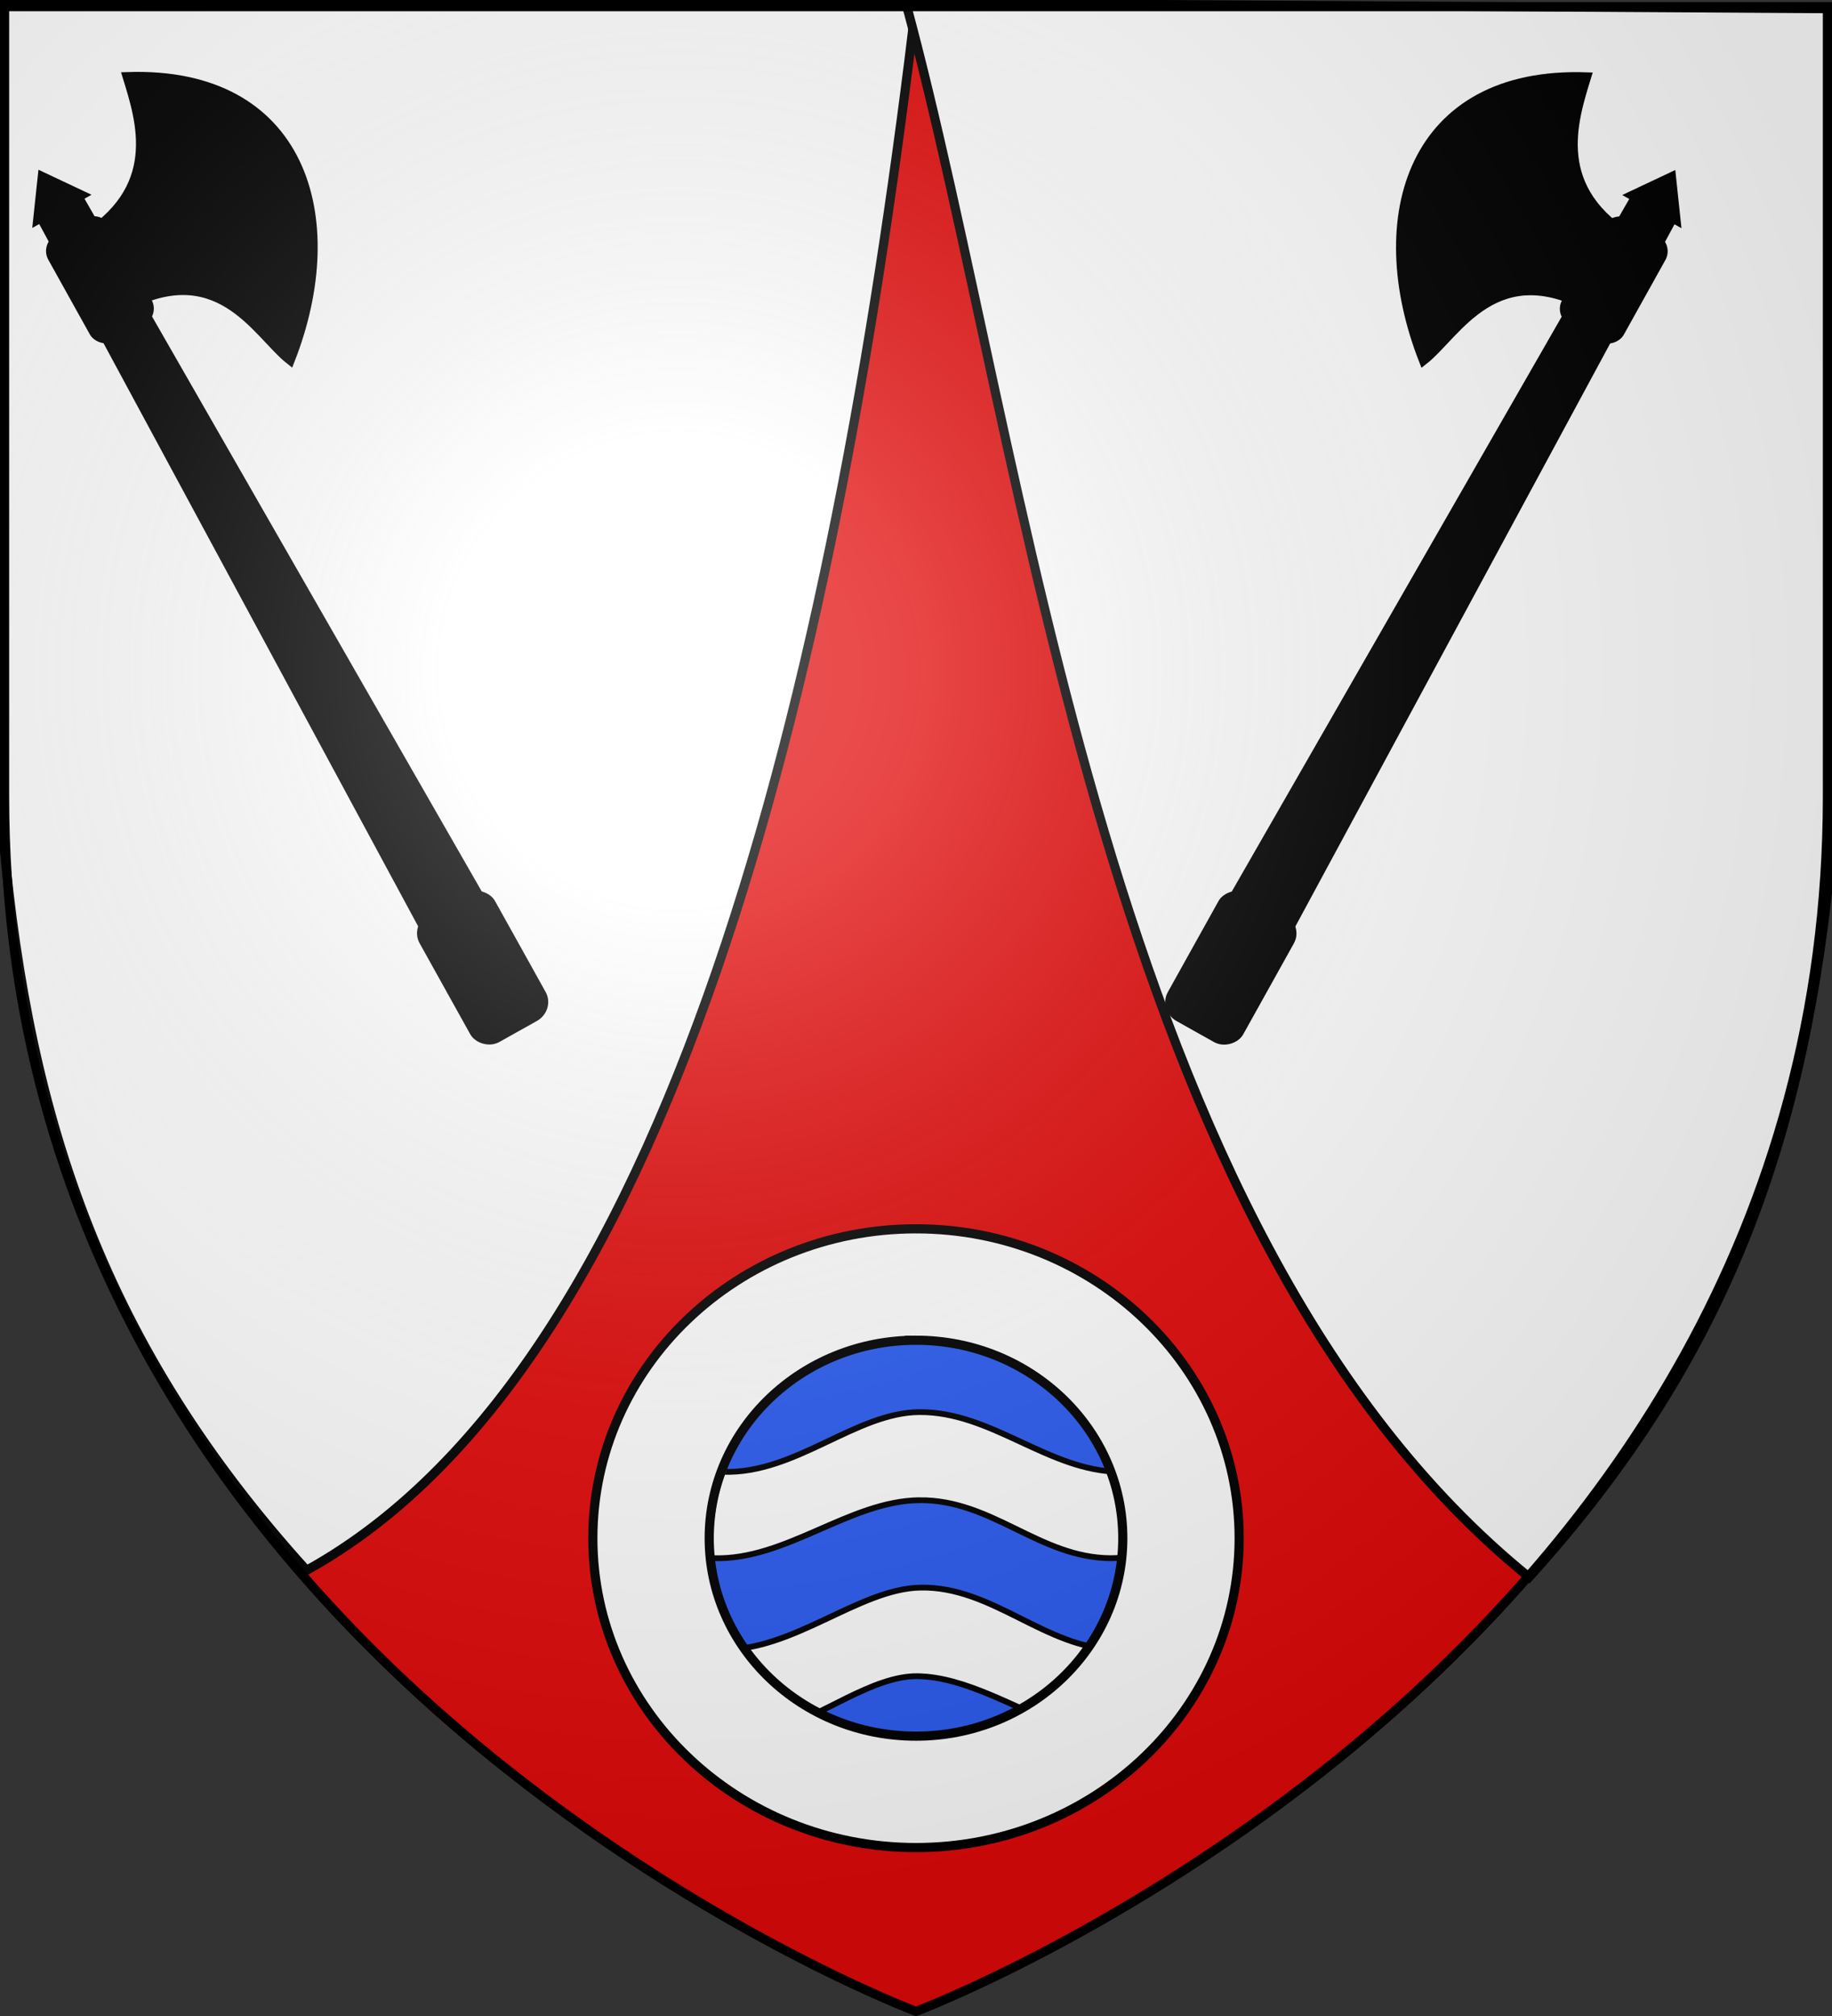 <svg xmlns="http://www.w3.org/2000/svg" xmlns:xlink="http://www.w3.org/1999/xlink" width="600" height="660" version="1.0"><rect width="100%" height="100%" fill="#333333" stroke="none"/><desc>Flag of Canton of Valais (Wallis)</desc><defs><radialGradient xlink:href="#b" id="i" cx="221.445" cy="226.331" r="300" fx="221.445" fy="226.331" gradientTransform="matrix(1.353 0 0 1.349 -77.63 -85.747)" gradientUnits="userSpaceOnUse"/><linearGradient id="b"><stop offset="0" style="stop-color:white;stop-opacity:.314"/><stop offset=".19" style="stop-color:white;stop-opacity:.251"/><stop offset=".6" style="stop-color:#6b6b6b;stop-opacity:.125"/><stop offset="1" style="stop-color:black;stop-opacity:.125"/></linearGradient><clipPath id="c" clipPathUnits="userSpaceOnUse"><path d="M301.76 555.18c27.15 0 49.178 20.29 49.178 45.297s-22.028 45.297-49.177 45.297-49.177-20.29-49.177-45.297c0-25.008 22.027-45.297 49.177-45.297z" style="fill:none;fill-opacity:1;stroke:#000;stroke-width:3;stroke-miterlimit:4;stroke-dasharray:none;stroke-opacity:1;display:inline"/></clipPath></defs><g style="display:inline"><path d="M300 658.5s298.5-112.32 298.5-397.772V2.176H1.5v258.552C1.5 546.18 300 658.5 300 658.5" style="fill:#e20909;fill-opacity:1;fill-rule:evenodd;stroke:none;stroke-width:1px;stroke-linecap:butt;stroke-linejoin:miter;stroke-opacity:1"/><g style="display:inline"><path d="M302.245 2.46C277.68 208.376 227.11 446.82 102.642 515.556 36.334 442.309 11.917 369.04 3.435 277.063v-275z" style="fill:#fff;fill-rule:evenodd;stroke:#000;stroke-width:3;stroke-linecap:butt;stroke-linejoin:miter;stroke-miterlimit:4;stroke-dasharray:none;stroke-opacity:1" transform="translate(-2.245 -1.462)"/><path d="M298.946 2.46c40.252 148.49 64.616 402.3 204.092 515.34 66.308-73.246 90.725-146.514 99.207-238.492v-275z" style="fill:#fff;fill-rule:evenodd;stroke:#000;stroke-width:3;stroke-linecap:butt;stroke-linejoin:miter;stroke-miterlimit:4;stroke-dasharray:none;stroke-opacity:1" transform="translate(-2.245 -1.462)"/></g><g clip-path="url(#c)" transform="matrix(1.377 0 0 1.431 -114.186 -355.182)"><g style="fill:#fff;fill-opacity:1;stroke:#000;stroke-width:5.192;stroke-miterlimit:4;stroke-dasharray:none;stroke-opacity:1"><g style="fill:#fff;fill-opacity:1;stroke:#000;stroke-width:2.468;stroke-miterlimit:4;stroke-dasharray:none;stroke-opacity:1;display:inline"><path d="M299.192 529.083c-15.745-2.703-31.45 16.197-51.281 17.062-19.15.836-37.136-17.642-48.563-18.062-16.689-.613-35.273 17.027-48.219 18.062-10.905.873-21.454-15.834-36.896-20.093C190 616.228 297.2 662.21 297.2 662.21c23.147-10.929 114.74-59.345 179.56-131.061-11.652 4.981-19.145 15.229-26.256 14.996-15.073-.492-36.154-17.968-51.5-17.562-14.23.376-34.394 17.588-50.28 17.562-18.144-.12-31.08-19.562-49.532-17.062z" style="fill:#2b5df2;fill-opacity:1;fill-rule:evenodd;stroke:#000;stroke-width:2.468;stroke-linecap:butt;stroke-linejoin:miter;stroke-miterlimit:4;stroke-dasharray:none;stroke-opacity:1;display:inline" transform="matrix(.936 0 0 .801 21.769 127.738)"/><path d="M298.93 553.713c-16.245.14-31.45 17.697-49.78 17.063-19.158-.663-37.168-18.01-48.563-17.063-10.508-.25-41.954 20.807-43.301 15.564 63.407 54.7 85.567 60.253 141.832 89.395 0 0 67.53-28.074 141.227-90.188-13.723-4.35-27.662-15.1-40.102-14.77-14.23.376-34.394 17.087-50.281 17.062-18.143-.122-32.579-17.22-51.031-17.063z" style="fill:#fff;fill-opacity:1;fill-rule:evenodd;stroke:#000;stroke-width:1.646;stroke-linecap:butt;stroke-linejoin:miter;stroke-miterlimit:4;stroke-dasharray:none;stroke-opacity:1;display:inline" transform="matrix(.936 0 0 .801 21.769 127.738)"/><path d="M299.024 578.875c-17.732.145-33.95 17.197-52.28 16.562-19.158-.663-37.134-16.204-48.563-16.562-8.738-.274-15.379 2.545-24.25 6.375 51.836 42.817 125.28 73.51 125.28 73.51s53.376-21.938 119.423-72.364c-7.665-3.388-14.298-7.693-20.797-7.521-14.231.376-34.394 16.587-50.281 16.562-18.144-.121-30.066-16.714-48.532-16.562z" style="fill:#2b5df2;fill-opacity:1;fill-rule:evenodd;stroke:#000;stroke-width:1.646;stroke-linecap:butt;stroke-linejoin:miter;stroke-miterlimit:4;stroke-dasharray:none;stroke-opacity:1;display:inline" transform="matrix(.936 0 0 .801 21.769 127.738)"/><path d="M299.173 603.84c-15.718.367-32.45 18.323-50.782 17.688-18.741 1.306-29.573-17.385-48.062-17.187 58.957 44.949 85.038 49.79 98.885 54.49 25.732-11.243 79.582-38.922 100.084-56.136-14.289.769-36.564 18.855-50.094 18.833-18.143-.12-31.55-18.118-50.031-17.687z" style="fill:#fff;fill-opacity:1;fill-rule:evenodd;stroke:#000;stroke-width:1.646;stroke-linecap:butt;stroke-linejoin:miter;stroke-miterlimit:4;stroke-dasharray:none;stroke-opacity:1;display:inline" transform="matrix(.936 0 0 .801 21.769 127.738)"/><path d="M298.485 629.143c-11.296-.17-24.313 11.493-36.506 15.62 7.389 6.364 33.53 15.802 36.078 18.53 0 0 13.485-9.156 35.928-20.619-10.654-4.307-23.378-13.349-35.5-13.531z" style="fill:#2b5df2;fill-opacity:1;fill-rule:evenodd;stroke:#000;stroke-width:1.646;stroke-linecap:butt;stroke-linejoin:miter;stroke-miterlimit:4;stroke-dasharray:none;stroke-opacity:1;display:inline" transform="matrix(.936 0 0 .801 21.769 127.738)"/></g></g></g><path d="M564.379 635.737c-58.422 0-105.838 45.374-105.838 101.281S505.957 838.3 564.38 838.3s105.837-45.374 105.837-101.282-47.415-101.28-105.837-101.28zm0 36.47c37.39 0 67.726 29.03 67.726 64.811S601.77 801.83 564.38 801.83s-67.727-29.03-67.727-64.81 30.336-64.811 67.727-64.811z" style="fill:#fff;fill-opacity:1;stroke:#000;stroke-width:3;stroke-miterlimit:4;stroke-dasharray:none;stroke-opacity:1;display:inline" transform="translate(-264.379 -233.444)"/></g><g style="fill:#fff;fill-opacity:1;stroke:#000;stroke-width:3;stroke-miterlimit:4;stroke-dasharray:none;stroke-opacity:1" transform="rotate(.229 114883.487 -134086.918)"><path id="d" d="M576.064 559.655c32.434-18.955 45.165 7.363 56.276 15.99 18.258-47.092 3.348-94.829-53.754-92.626 4.495 14.415 12.149 37.087-15.706 53.455-16.532-24.351 35.493 53.177 13.184 23.181z" style="fill:#000;fill-opacity:1;fill-rule:evenodd;stroke:#000;stroke-width:3;stroke-linecap:butt;stroke-linejoin:miter;stroke-miterlimit:4;stroke-dasharray:none;stroke-opacity:1"/><path id="e" d="m550.867 529.89 12.157-6.869 143.235 247.382-18.605 10.512z" style="fill:#000;fill-opacity:1;stroke:#000;stroke-width:3;stroke-miterlimit:4;stroke-dasharray:none;stroke-opacity:1"/><rect id="f" width="20.161" height="36.791" x="217.61" y="740.434" rx="4.48" ry="4.393" style="fill:#000;fill-opacity:1;stroke:#000;stroke-width:3;stroke-miterlimit:4;stroke-dasharray:none;stroke-opacity:1" transform="rotate(-29.466)skewX(-.137)"/><path id="g" d="m550.925 515.861 12.862 6.003-14.302 8.08z" style="fill:#000;fill-opacity:1;stroke:#000;stroke-width:3;stroke-miterlimit:4;stroke-dasharray:none;stroke-opacity:1"/><rect id="h" width="25.301" height="44.842" x="215.041" y="994.119" rx="5.622" ry="5.354" style="fill:#000;fill-opacity:1;stroke:#000;stroke-width:3;stroke-miterlimit:4;stroke-dasharray:none;stroke-opacity:1" transform="rotate(-29.466)skewX(-.137)"/><use xlink:href="#d" width="600" height="660" style="stroke-width:3" transform="scale(-1 1)rotate(.439 0 -212926.642)"/><use xlink:href="#e" width="600" height="660" style="stroke-width:3" transform="scale(-1 1)rotate(.439 0 -212926.642)"/><use xlink:href="#f" width="600" height="660" style="stroke-width:3" transform="scale(-1 1)rotate(.439 0 -212926.642)"/><use xlink:href="#g" width="600" height="660" style="stroke-width:3" transform="scale(-1 1)rotate(.439 0 -212926.642)"/><use xlink:href="#h" width="600" height="660" style="stroke-width:3" transform="scale(-1 1)rotate(.439 0 -212926.642)"/></g><path d="M300 658.5s298.5-112.32 298.5-397.772V2.176H1.5v258.552C1.5 546.18 300 658.5 300 658.5" style="opacity:1;fill:url(#i);fill-opacity:1;fill-rule:evenodd;stroke:none;stroke-width:1px;stroke-linecap:butt;stroke-linejoin:miter;stroke-opacity:1"/><path d="M300 658.5S1.5 546.18 1.5 260.728V2.176h597v258.552C598.5 546.18 300 658.5 300 658.5z" style="opacity:1;fill:none;fill-opacity:1;fill-rule:evenodd;stroke:#000;stroke-width:3;stroke-linecap:butt;stroke-linejoin:miter;stroke-miterlimit:4;stroke-dasharray:none;stroke-opacity:1"/></svg>